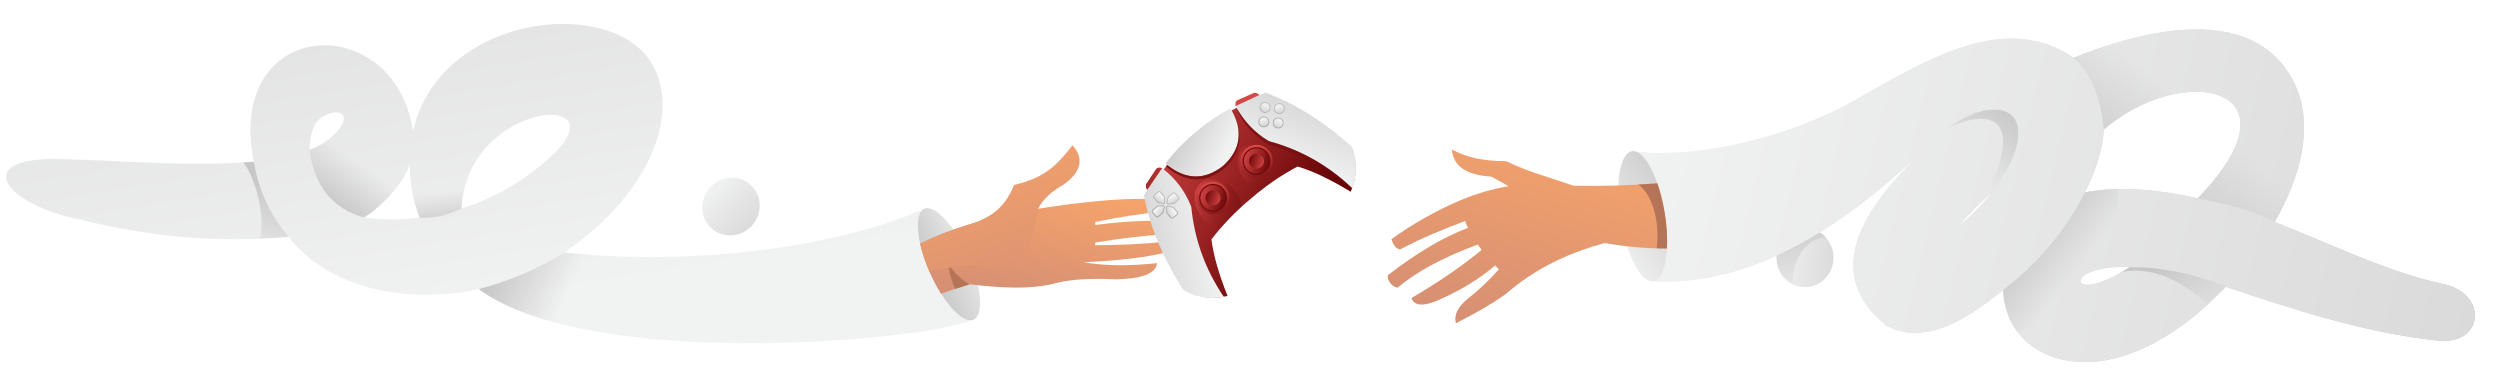 <?xml version="1.0" encoding="UTF-8"?> <!-- Creator: CorelDRAW 2020 (64-Bit) --> <svg xmlns="http://www.w3.org/2000/svg" xmlns:xlink="http://www.w3.org/1999/xlink" xmlns:xodm="http://www.corel.com/coreldraw/odm/2003" xml:space="preserve" width="2560px" height="400px" shape-rendering="geometricPrecision" text-rendering="geometricPrecision" image-rendering="optimizeQuality" fill-rule="evenodd" clip-rule="evenodd" viewBox="0 0 2560 400"> <defs> <linearGradient id="id0" gradientUnits="userSpaceOnUse" x1="1676.715" y1="112.404" x2="2668.472" y2="456.01"> <stop offset="0" stop-opacity="1" stop-color="#F1F2F2"></stop> <stop offset="1" stop-opacity="1" stop-color="#BBB9B9"></stop> </linearGradient> <linearGradient id="id1" gradientUnits="userSpaceOnUse" x1="1815.371" y1="296.419" x2="1960.014" y2="309.72"> <stop offset="0" stop-opacity="1" stop-color="#F1F2F2"></stop> <stop offset="1" stop-opacity="1" stop-color="#BBB9B9"></stop> </linearGradient> <linearGradient id="id2" gradientUnits="userSpaceOnUse" x1="-139.567" y1="418.205" x2="-331.672" y2="-775.256"> <stop offset="0" stop-opacity="1" stop-color="#F1F2F2"></stop> <stop offset="1" stop-opacity="1" stop-color="#BBB9B9"></stop> </linearGradient> <linearGradient id="id3" gradientUnits="userSpaceOnUse" x1="993.959" y1="224.817" x2="918.259" y2="260.453"> <stop offset="0" stop-opacity="1" stop-color="#F1F2F2"></stop> <stop offset="1" stop-opacity="1" stop-color="#BBB9B9"></stop> </linearGradient> <linearGradient id="id4" gradientUnits="userSpaceOnUse" x1="1038.145" y1="185.471" x2="1017.683" y2="297.015"> <stop offset="0" stop-opacity="1" stop-color="#F5A36B"></stop> <stop offset="1" stop-opacity="1" stop-color="#D79073"></stop> </linearGradient> <linearGradient id="id5" gradientUnits="userSpaceOnUse" x1="954.424" y1="148.349" x2="1007.77" y2="333.182"> <stop offset="0" stop-opacity="1" stop-color="#F5A36B"></stop> <stop offset="1" stop-opacity="1" stop-color="#D79073"></stop> </linearGradient> <linearGradient id="id6" gradientUnits="userSpaceOnUse" x1="1319.545" y1="264.612" x2="1141.369" y2="167.806"> <stop offset="0" stop-opacity="1" stop-color="#660406"></stop> <stop offset="1" stop-opacity="1" stop-color="#DA4947"></stop> </linearGradient> <linearGradient id="id7" gradientUnits="userSpaceOnUse" x1="1302.272" y1="162.422" x2="1351.759" y2="31.445"> <stop offset="0" stop-opacity="1" stop-color="#F1F2F2"></stop> <stop offset="1" stop-opacity="1" stop-color="#BBB9B9"></stop> </linearGradient> <linearGradient id="id8" gradientUnits="userSpaceOnUse" x1="1236.961" y1="217.651" x2="1099.583" y2="244.694"> <stop offset="0" stop-opacity="1" stop-color="#F1F2F2"></stop> <stop offset="1" stop-opacity="1" stop-color="#BBB9B9"></stop> </linearGradient> <linearGradient id="id9" gradientUnits="userSpaceOnUse" x1="1243.354" y1="182.196" x2="1168.809" y2="144.919"> <stop offset="0" stop-opacity="1" stop-color="#F1F2F2"></stop> <stop offset="1" stop-opacity="1" stop-color="#BBB9B9"></stop> </linearGradient> <linearGradient id="id10" gradientUnits="userSpaceOnUse" x1="1200.681" y1="201.755" x2="1179.748" y2="245.358"> <stop offset="0" stop-opacity="1" stop-color="#BDBDBD"></stop> <stop offset="1" stop-opacity="1" stop-color="#8B8788"></stop> </linearGradient> <linearGradient id="id11" gradientUnits="userSpaceOnUse" x1="1270.121" y1="241.606" x2="1230.309" y2="108.898"> <stop offset="0" stop-opacity="1" stop-color="#660406"></stop> <stop offset="1" stop-opacity="1" stop-color="#DA4947"></stop> </linearGradient> <mask id="id12"> <linearGradient id="id13" gradientUnits="userSpaceOnUse" x1="1411.357" y1="231.541" x2="1193.456" y2="126.648"> <stop offset="0" stop-opacity="0" stop-color="white"></stop> <stop offset="1" stop-opacity="1" stop-color="white"></stop> </linearGradient> <rect fill="url(#id13)" x="1194.029" y="111.133" width="190.547" height="84.145"></rect> </mask> <mask id="id14"> <linearGradient id="id15" gradientUnits="userSpaceOnUse" x1="1283.25" y1="227.237" x2="1234.173" y2="187.965"> <stop offset="0" stop-opacity="0" stop-color="white"></stop> <stop offset="1" stop-opacity="1" stop-color="white"></stop> </linearGradient> <rect fill="url(#id15)" x="1223.036" y="183.317" width="48.687" height="50.782"></rect> </mask> <linearGradient id="id16" gradientUnits="userSpaceOnUse" x1="1279.346" y1="192.468" x2="1221.622" y2="176.152"> <stop offset="0" stop-opacity="1" stop-color="#660406"></stop> <stop offset="1" stop-opacity="1" stop-color="#DA4947"></stop> </linearGradient> <linearGradient id="id17" gradientUnits="userSpaceOnUse" x1="1253.271" y1="229.917" x2="1239.678" y2="186.13"> <stop offset="0" stop-opacity="1" stop-color="#660406"></stop> <stop offset="1" stop-opacity="1" stop-color="#DA4947"></stop> </linearGradient> <linearGradient id="id18" gradientUnits="userSpaceOnUse" x1="1261.763" y1="195.556" x2="1230.307" y2="184.782"> <stop offset="0" stop-opacity="1" stop-color="#660406"></stop> <stop offset="1" stop-opacity="1" stop-color="#DA4947"></stop> </linearGradient> <linearGradient id="id19" gradientUnits="userSpaceOnUse" x1="1230.658" y1="206.716" x2="1249.186" y2="213.062"> <stop offset="0" stop-opacity="1" stop-color="#660406"></stop> <stop offset="1" stop-opacity="1" stop-color="#DA4947"></stop> </linearGradient> <mask id="id20"> <linearGradient id="id21" gradientUnits="userSpaceOnUse" x1="1301.075" y1="182.369" x2="1275.009" y2="197.549"> <stop offset="0" stop-opacity="0" stop-color="white"></stop> <stop offset="1" stop-opacity="1" stop-color="white"></stop> </linearGradient> <rect fill="url(#id21)" x="1267.557" y="145.678" width="49.024" height="49.835"></rect> </mask> <linearGradient id="id22" gradientUnits="userSpaceOnUse" x1="1320.037" y1="174.196" x2="1262.764" y2="137.379"> <stop offset="0" stop-opacity="1" stop-color="#660406"></stop> <stop offset="1" stop-opacity="1" stop-color="#DA4947"></stop> </linearGradient> <linearGradient id="id23" gradientUnits="userSpaceOnUse" x1="1297.791" y1="192.278" x2="1284.197" y2="148.491"> <stop offset="0" stop-opacity="1" stop-color="#660406"></stop> <stop offset="1" stop-opacity="1" stop-color="#DA4947"></stop> </linearGradient> <linearGradient id="id24" gradientUnits="userSpaceOnUse" x1="1306.283" y1="157.916" x2="1274.826" y2="147.143"> <stop offset="0" stop-opacity="1" stop-color="#660406"></stop> <stop offset="1" stop-opacity="1" stop-color="#DA4947"></stop> </linearGradient> <linearGradient id="id25" gradientUnits="userSpaceOnUse" x1="1275.178" y1="169.077" x2="1293.706" y2="175.422"> <stop offset="0" stop-opacity="1" stop-color="#660406"></stop> <stop offset="1" stop-opacity="1" stop-color="#DA4947"></stop> </linearGradient> <linearGradient id="id26" gradientUnits="userSpaceOnUse" x1="1309.406" y1="109.756" x2="1287.889" y2="154.576"> <stop offset="0" stop-opacity="1" stop-color="#BDBDBD"></stop> <stop offset="1" stop-opacity="1" stop-color="#8B8788"></stop> </linearGradient> <linearGradient id="id27" gradientUnits="userSpaceOnUse" x1="1297.501" y1="107.651" x2="1291.234" y2="120.706"> <stop offset="0" stop-opacity="1" stop-color="#F1F2F2"></stop> <stop offset="1" stop-opacity="1" stop-color="#BBB9B9"></stop> </linearGradient> <linearGradient id="id28" gradientUnits="userSpaceOnUse" x1="1310.966" y1="123.574" x2="1304.699" y2="136.629"> <stop offset="0" stop-opacity="1" stop-color="#F1F2F2"></stop> <stop offset="1" stop-opacity="1" stop-color="#BBB9B9"></stop> </linearGradient> <linearGradient id="id29" gradientUnits="userSpaceOnUse" x1="1292.451" y1="122.025" x2="1296.463" y2="135.94"> <stop offset="0" stop-opacity="1" stop-color="#F1F2F2"></stop> <stop offset="1" stop-opacity="1" stop-color="#BBB9B9"></stop> </linearGradient> <linearGradient id="id30" gradientUnits="userSpaceOnUse" x1="1308.374" y1="108.56" x2="1312.385" y2="122.475"> <stop offset="0" stop-opacity="1" stop-color="#F1F2F2"></stop> <stop offset="1" stop-opacity="1" stop-color="#BBB9B9"></stop> </linearGradient> <linearGradient id="id31" gradientUnits="userSpaceOnUse" x1="1191.569" y1="202.339" x2="1184.445" y2="212.995"> <stop offset="0" stop-opacity="1" stop-color="#F1F2F2"></stop> <stop offset="1" stop-opacity="1" stop-color="#BBB9B9"></stop> </linearGradient> <linearGradient id="id32" gradientUnits="userSpaceOnUse" x1="1200.599" y1="213.017" x2="1188.908" y2="218.272"> <stop offset="0" stop-opacity="1" stop-color="#F1F2F2"></stop> <stop offset="1" stop-opacity="1" stop-color="#BBB9B9"></stop> </linearGradient> <linearGradient id="id33" gradientUnits="userSpaceOnUse" x1="1186.126" y1="211.807" x2="1196.782" y2="218.931"> <stop offset="0" stop-opacity="1" stop-color="#F1F2F2"></stop> <stop offset="1" stop-opacity="1" stop-color="#BBB9B9"></stop> </linearGradient> <linearGradient id="id34" gradientUnits="userSpaceOnUse" x1="1196.804" y1="202.777" x2="1202.059" y2="214.468"> <stop offset="0" stop-opacity="1" stop-color="#F1F2F2"></stop> <stop offset="1" stop-opacity="1" stop-color="#BBB9B9"></stop> </linearGradient> <linearGradient id="id35" gradientUnits="userSpaceOnUse" x1="1667.628" y1="176.711" x2="3701.752" y2="666.985"> <stop offset="0" stop-opacity="1" stop-color="#F1F2F2"></stop> <stop offset="1" stop-opacity="1" stop-color="#BBB9B9"></stop> </linearGradient> <linearGradient id="id36" gradientUnits="userSpaceOnUse" x1="1646.961" y1="255.25" x2="1763.984" y2="174.137"> <stop offset="0" stop-opacity="1" stop-color="#F1F2F2"></stop> <stop offset="1" stop-opacity="1" stop-color="#BBB9B9"></stop> </linearGradient> <linearGradient id="id37" gradientUnits="userSpaceOnUse" x1="1551.385" y1="123.974" x2="1496.601" y2="319.947"> <stop offset="0" stop-opacity="1" stop-color="#F5A36B"></stop> <stop offset="1" stop-opacity="1" stop-color="#D79073"></stop> </linearGradient> <linearGradient id="id38" gradientUnits="userSpaceOnUse" x1="702.795" y1="216.327" x2="806.3" y2="316.456"> <stop offset="0" stop-opacity="1" stop-color="#F1F2F2"></stop> <stop offset="1" stop-opacity="1" stop-color="#BBB9B9"></stop> </linearGradient> <mask id="id39"> <linearGradient id="id40" gradientUnits="userSpaceOnUse" x1="2071.149" y1="119.048" x2="2025.15" y2="184.548"> <stop offset="0" stop-opacity="1" stop-color="white"></stop> <stop offset="1" stop-opacity="0" stop-color="white"></stop> </linearGradient> <rect fill="url(#id40)" x="1994.899" y="112.119" width="71.986" height="93.61"></rect> </mask> <mask id="id41"> <linearGradient id="id42" gradientUnits="userSpaceOnUse" x1="2186.402" y1="220.049" x2="2264.402" y2="127.048"> <stop offset="0" stop-opacity="1" stop-color="white"></stop> <stop offset="1" stop-opacity="0" stop-color="white"></stop> </linearGradient> <rect fill="url(#id42)" x="2123.156" y="30.111" width="236.115" height="197.206"></rect> </mask> <mask id="id43"> <linearGradient id="id44" gradientUnits="userSpaceOnUse" x1="454.4" y1="196.552" x2="457.9" y2="233.052"> <stop offset="0" stop-opacity="0" stop-color="white"></stop> <stop offset="1" stop-opacity="1" stop-color="white"></stop> </linearGradient> <rect fill="url(#id44)" x="420.321" y="183.364" width="56.582" height="39.895"></rect> </mask> <mask id="id45"> <linearGradient id="id46" gradientUnits="userSpaceOnUse" x1="397.9" y1="187.552" x2="367.9" y2="230.552"> <stop offset="0" stop-opacity="0" stop-color="white"></stop> <stop offset="1" stop-opacity="1" stop-color="white"></stop> </linearGradient> <rect fill="url(#id46)" x="316.968" y="145.496" width="96.32" height="77.19"></rect> </mask> <mask id="id47"> <linearGradient id="id48" gradientUnits="userSpaceOnUse" x1="503.9" y1="279.552" x2="575.9" y2="313.052"> <stop offset="0" stop-opacity="1" stop-color="white"></stop> <stop offset="1" stop-opacity="0" stop-color="white"></stop> </linearGradient> <rect fill="url(#id48)" x="490.269" y="258.445" width="133.947" height="73.599"></rect> </mask> <mask id="id49"> <linearGradient id="id50" gradientUnits="userSpaceOnUse" x1="232.647" y1="264.045" x2="257.068" y2="179.985"> <stop offset="0" stop-opacity="0" stop-color="white"></stop> <stop offset="1" stop-opacity="1" stop-color="white"></stop> </linearGradient> <rect fill="url(#id50)" x="249.042" y="165.492" width="46.534" height="78.978"></rect> </mask> <mask id="id51"> <linearGradient id="id52" gradientUnits="userSpaceOnUse" x1="2070.94" y1="245.561" x2="2120.94" y2="284.061"> <stop offset="0" stop-opacity="1" stop-color="white"></stop> <stop offset="1" stop-opacity="0" stop-color="white"></stop> </linearGradient> <rect fill="url(#id52)" x="2051.144" y="193.535" width="118.552" height="146.981"></rect> </mask> <mask id="id53"> <linearGradient id="id54" gradientUnits="userSpaceOnUse" x1="2262.649" y1="322.047" x2="2228.149" y2="262.547"> <stop offset="0" stop-opacity="0" stop-color="white"></stop> <stop offset="1" stop-opacity="1" stop-color="white"></stop> </linearGradient> <rect fill="url(#id54)" x="2172.848" y="273.399" width="106.218" height="38.387"></rect> </mask> <mask id="id55"> <linearGradient id="id56" gradientUnits="userSpaceOnUse" x1="1852.591" y1="293.669" x2="1817.149" y2="232.548"> <stop offset="0" stop-opacity="0" stop-color="white"></stop> <stop offset="1" stop-opacity="1" stop-color="white"></stop> </linearGradient> <rect fill="url(#id56)" x="1819" y="237.944" width="50.759" height="53.221"></rect> </mask> </defs> <g id="Слой_x0020_1">  <g id="_2129754057136"> <path fill="url(#id0)" d="M2496.826 348.819c-72.378,-7.64 -142.563,-29.972 -217.774,-55.161 -32.093,33.757 -73.132,65.13 -119.521,74.645 -52.31,10.729 -105.184,-13.172 -108.387,-71.189 -29.915,23.472 -76.002,58.887 -118.483,36.907 -80.739,-62.969 -0.563,-142.7 34.618,-178.046 -79.272,75.5 -172.296,137.118 -274.149,132.096 12.397,-2.046 17.525,-33.522 11.455,-70.304 -5.34,-32.352 -17.565,-58.028 -28.868,-62.352 66.531,7.183 160.082,-16.436 222.408,-52.099 78.646,-45.001 147.777,-84.558 212.957,-51.553 4.38,2.218 8.412,4.713 12.112,7.467 64.197,-25.659 174.252,-56.785 220.707,16.04 30.124,47.225 11.11,107.494 -14.67,152.062 58.726,22.843 110.732,49.396 169.78,62.904 49.438,8.5 45.377,63.389 -2.185,58.583zm-342.397 -216.245c-1.397,22.087 -9.279,44.155 -19.199,63.745l-0.374 0.729c36.938,-7.403 78.976,-2.197 115.634,6.091 111.41,-114.981 -15.272,-140.232 -96.061,-70.565zm-148.489 98.814c12.599,-10.253 24.321,-22.216 34.46,-34.861 -13.447,11.38 -25.016,23.278 -34.46,34.861zm175.007 42.021c-70.608,-3.127 -64.223,42.481 0,0z"></path> <ellipse fill="url(#id1)" cx="1848.25" cy="263.741" rx="29.25" ry="30.259"></ellipse> <g> <path fill="url(#id2)" d="M60.816 162.884c65.352,1.381 134.502,8.291 199.109,2.608 -29.935,-148.387 144.056,-157.331 163.075,-31.032 23.423,-106.491 165.513,-134.378 226.455,-89.143 52.558,39.012 36.593,138.89 -71.437,213.128 110.04,12.898 266.637,0.266 368.47,-44.625l50.486 113.463c-49.09,21.64 -391.829,53.224 -506.705,-31.264 -9.091,2.001 -18.407,3.53 -27.88,4.511 -59.868,6.201 -128.247,-8.431 -166.813,-57.974 -90.596,7.743 -156.93,-3.801 -228.015,-20.923 -68.933,-19.271 -91.17,-60.446 -6.745,-58.749zm369.035 60.012c-7.288,-18.099 -10.095,-35.151 -10.242,-54.495 -5.675,15.089 -17.229,31.085 -36.562,47.052 -3.185,2.63 -6.661,5.035 -10.404,7.233 17.587,2.453 35.183,2.546 52.299,0.773 1.642,-0.17 3.278,-0.359 4.909,-0.563zm42.647 -9.31c22.824,-7.172 43.466,-17.319 60.547,-28.944 105.427,-71.753 21.1,-87.363 -29.374,-39.768 -19.248,18.149 -29.815,42.434 -31.173,68.712zm-144.962 -91.969c-6.242,4.743 -10.058,14.831 -10.568,32.05 8.05,-3.239 15.054,-7.183 20.838,-11.96 28.128,-23.231 9.188,-34.876 -10.27,-20.09z"></path> <path fill="url(#id3)" d="M946.488 213.82c10.712,-4.766 30.697,16.769 44.638,48.101 13.941,31.332 16.559,60.596 5.848,65.362 -10.712,4.766 -30.697,-16.77 -44.638,-48.102 -13.941,-31.332 -16.559,-60.595 -5.848,-65.361z"></path> <g> <path fill="url(#id4)" d="M1121.398 227.393c0.103,0.999 0.193,1.993 0.269,2.983 24.15,-3.245 47.988,-4.693 71.516,-4.342 2.145,4.994 2.391,9.577 0.737,13.748 -23.642,1.554 -47.768,4.442 -72.378,8.665 -0.086,0.894 -0.184,1.784 -0.294,2.67 25.069,-0.034 49.509,-1.261 73.318,-3.681 0.354,4.535 -0.33,8.311 -2.051,11.329 -17.963,4.51 -42.971,7.635 -75.023,9.375 -2.535,0.138 -5.114,0.266 -7.737,0.387 2.361,0.418 4.773,0.793 7.234,1.125 19.497,2.63 42.117,2.567 67.859,-0.188 -1.128,10.815 -16.29,16.274 -42.789,16.548 -11.547,-0.534 -22.45,-0.612 -32.496,-0.064 -9.486,0.516 -18.209,1.59 -25.989,3.361 -30.192,8.782 -68.136,4.294 -90.902,1.822 -7.089,2.302 -18.487,5.818 -29.053,9.614 -3.945,-6.29 -7.752,-13.421 -11.192,-21.15 -4.697,-10.557 -8.107,-20.877 -10.157,-30.106 53.124,-26.552 120.036,-37.081 175.206,-42.948 22.622,-2.405 43.71,-3.329 63.263,-2.772 4.724,4.028 7.472,8.374 8.244,13.037 -22.319,2.182 -44.848,5.711 -67.585,10.587z"></path> <path fill="url(#id5)" d="M989.333 230.779c29.419,-8.129 41.09,-21.937 49.112,-41.386 28.82,-7.004 41.719,-17.037 59.716,-40.606 10.139,10.471 11.974,26.192 -9.87,40.722 -16.216,9.15 -22.707,19.076 -25.281,24.258 -6.528,48.056 -22.334,66.837 -62.305,57.318 -14.804,0.608 -31.107,2.968 -48.908,7.077 -4.374,-10.057 -7.571,-19.864 -9.527,-28.675 14.802,-7.398 30.674,-13.553 47.063,-18.708z"></path> <path fill="#B57357" d="M992.672 291.131c-6.809,-3.858 -13.21,-9.6 -19.204,-17.226 -0.676,0.108 -1.355,0.218 -2.036,0.332 1.336,7.493 3.544,14.691 6.623,21.595 5.598,-1.828 10.749,-3.445 14.617,-4.701z"></path> </g> </g> <g> <path fill="url(#id6)" d="M1225.698 138.102c-20.561,16.974 -38.111,38.016 -52.65,63.127 5.782,30.967 18.926,62.68 39.429,95.139 13.455,8.14 28.3,10.366 44.534,6.679 -9.106,-22.827 -14.598,-42.156 -16.478,-57.987 12.257,-15.854 25.724,-29.734 40.403,-41.637 14.176,-12.498 30.1,-23.472 47.771,-32.925 15.299,4.483 33.446,13.11 54.444,25.881 6.332,-15.397 6.602,-30.405 0.811,-45.025 -28.602,-25.611 -57.692,-43.839 -87.269,-54.685 -27.176,10.166 -50.841,23.977 -70.995,41.433z"></path> <path fill="url(#id7)" d="M1299.375 144.607c-14.617,-8.62 -26.006,-20.631 -34.168,-36.031 9.662,-5.141 19.865,-9.721 30.608,-13.74 30.023,11.01 59.551,29.514 88.585,55.511 5.477,13.826 5.613,27.994 0.409,42.503 -24.568,-23.455 -53.046,-39.536 -85.434,-48.243z"></path> <path fill="url(#id8)" d="M1219.875 211.836c-6.073,-15.846 -16.024,-29.072 -29.856,-39.678 -6.674,8.673 -12.885,17.973 -18.632,27.899 5.87,31.435 19.211,63.627 40.024,96.575 12.725,7.698 26.673,10.186 41.845,7.464 -19.048,-28.123 -30.176,-58.876 -33.381,-92.26z"></path> <path fill="url(#id9)" d="M1193.214 167.407c19.972,16.904 39.749,17.718 59.332,2.442 18.315,-16.772 20.797,-36.41 7.447,-58.912 -13.211,7.107 -25.283,15.404 -36.219,24.889 -11.171,9.208 -21.357,19.736 -30.56,31.581z"></path> <path fill="url(#id10)" d="M1194.548 206.787l1.275 -5.238 4.821 -4.077c0.461,-0.389 1.038,-0.554 1.596,-0.508 0.559,0.047 1.101,0.306 1.49,0.767l3.433 4.06c0.389,0.46 0.555,1.037 0.509,1.596 -0.047,0.558 -0.307,1.1 -0.767,1.489l-4.821 4.077c-1.806,0.132 -3.614,0.258 -5.421,0.394 -0.287,0.005 -0.544,-0.02 -0.771,-0.075 -0.453,-0.109 -0.8,-0.328 -1.048,-0.641 -0.251,-0.316 -0.374,-0.695 -0.383,-1.125 -0.005,-0.228 0.024,-0.468 0.084,-0.716l0.003 -0.003zm-3.974 2.041l-5.238 -1.276 -4.077 -4.82c-0.389,-0.461 -0.555,-1.038 -0.508,-1.596 0.047,-0.559 0.306,-1.101 0.767,-1.49l4.06 -3.433c0.46,-0.39 1.037,-0.556 1.596,-0.509 0.558,0.047 1.1,0.306 1.489,0.767l4.077 4.82c0.132,1.807 0.258,3.615 0.394,5.422 0.005,0.287 -0.021,0.544 -0.075,0.771 -0.109,0.452 -0.328,0.799 -0.642,1.048 -0.315,0.25 -0.694,0.374 -1.124,0.383 -0.228,0.004 -0.468,-0.024 -0.716,-0.084l-0.003 -0.003zm2.041 3.973l-1.276 5.238 -4.821 4.077c-0.46,0.389 -1.037,0.555 -1.596,0.508 -0.558,-0.046 -1.1,-0.306 -1.489,-0.766l-3.434 -4.06c-0.389,-0.461 -0.555,-1.038 -0.508,-1.596 0.047,-0.559 0.306,-1.1 0.766,-1.49l4.821 -4.076c1.807,-0.132 3.615,-0.259 5.422,-0.394 0.287,-0.005 0.544,0.02 0.771,0.075 0.452,0.109 0.799,0.328 1.048,0.641 0.25,0.315 0.374,0.695 0.383,1.124 0.004,0.228 -0.025,0.469 -0.084,0.717l-0.003 0.002zm3.973 -2.04l5.239 1.275 4.076 4.821c0.389,0.461 0.555,1.038 0.508,1.596 -0.046,0.559 -0.306,1.101 -0.766,1.49l-4.06 3.433c-0.461,0.39 -1.038,0.555 -1.596,0.509 -0.559,-0.047 -1.1,-0.306 -1.49,-0.767l-4.076 -4.82c-0.132,-1.807 -0.259,-3.615 -0.394,-5.422 -0.005,-0.287 0.02,-0.544 0.075,-0.771 0.109,-0.453 0.328,-0.8 0.641,-1.048 0.315,-0.25 0.695,-0.374 1.124,-0.383 0.228,-0.004 0.468,0.024 0.717,0.084l0.002 0.003z"></path> <path fill="url(#id11)" d="M1174.746 194.455c-1.537,-1.935 -1.733,-4.579 -1.028,-6.112l10.127 -15.308c2.14,-2.598 6.175,-0.877 6.175,-0.877l-15.274 22.297zm114.986 -97.237c-1.652,-1.837 -4.227,-2.47 -5.856,-2.029l-16.777 7.444c-2.918,1.679 -1.892,5.943 -1.892,5.943l24.525 -11.358z"></path> <path fill="#700A0B" mask="url(#id12)" d="M1384.576 192.628c-24.515,-23.335 -52.916,-39.342 -85.201,-48.021 -13.798,-8.137 -24.719,-19.295 -32.765,-33.474 6.601,17.194 18.584,28.841 33.201,37.461 31.665,8.513 59.592,24.074 83.782,46.684l0.983 -2.65zm-132.031 -22.779c-18.948,14.781 -38.079,14.497 -57.392,-0.85 -0.374,0.461 -0.747,0.924 -1.119,1.389 -0.002,0.002 -0.004,0.004 -0.005,0.007 19.972,16.903 39.749,17.717 59.331,2.442 14.36,-13.15 18.987,-28.06 13.883,-44.731 3.697,15.47 -1.202,29.384 -14.698,41.743z"></path> <path fill="url(#id16)" mask="url(#id14)" d="M1271.723 211.296c-0.884,-5.528 -3.471,-11.264 -7.719,-16.287 -10.037,-11.869 -25.54,-15.262 -34.626,-7.578 -9.087,7.684 -8.316,23.535 1.721,35.404 5.206,6.156 11.882,10.031 18.371,11.264 7.052,-8.198 14.47,-15.799 22.253,-22.803z"></path> <path fill="url(#id17)" d="M1252.948 215.303c7.028,-5.942 7.908,-16.457 1.965,-23.485 -5.943,-7.028 -16.458,-7.907 -23.485,-1.964 -7.028,5.943 -7.908,16.458 -1.965,23.486 5.943,7.027 16.457,7.906 23.485,1.963z"></path> <path fill="#700A0B" d="M1251.4 213.472c6.016,-5.088 6.769,-14.089 1.681,-20.105 -5.087,-6.017 -14.089,-6.769 -20.105,-1.681 -6.016,5.088 -6.769,14.089 -1.682,20.105 5.088,6.016 14.089,6.769 20.106,1.681z"></path> <path fill="url(#id18)" d="M1250.59 212.516c5.489,-4.641 6.176,-12.852 1.534,-18.34 -4.64,-5.488 -12.851,-6.175 -18.339,-1.534 -5.488,4.641 -6.175,12.852 -1.534,18.34 4.641,5.488 12.851,6.175 18.339,1.534z"></path> <path fill="url(#id19)" d="M1237.238 196.726c-3.232,2.734 -3.637,7.57 -0.903,10.802 2.733,3.233 7.57,3.637 10.802,0.904 3.233,-2.734 3.637,-7.57 0.904,-10.802 -2.734,-3.233 -7.57,-3.637 -10.803,-0.904z"></path> <path fill="url(#id22)" mask="url(#id20)" d="M1290.398 195.513c-5.305,-1.79 -10.531,-5.294 -14.778,-10.317 -10.038,-11.869 -10.808,-27.72 -1.722,-35.404 9.087,-7.684 24.59,-4.291 34.627,7.578 5.206,6.156 7.918,13.383 8.056,19.986 -9.256,5.593 -17.983,11.645 -26.183,18.157z"></path> <path fill="url(#id23)" d="M1297.468 177.664c7.028,-5.943 7.908,-16.457 1.965,-23.485 -5.943,-7.028 -16.458,-7.907 -23.485,-1.964 -7.028,5.943 -7.908,16.457 -1.965,23.485 5.943,7.028 16.457,7.907 23.485,1.964z"></path> <path fill="#700A0B" d="M1295.919 175.833c6.017,-5.088 6.77,-14.089 1.682,-20.105 -5.087,-6.016 -14.089,-6.769 -20.105,-1.681 -6.016,5.087 -6.769,14.088 -1.682,20.105 5.088,6.016 14.089,6.769 20.105,1.681z"></path> <path fill="url(#id24)" d="M1295.11 174.877c5.488,-4.641 6.176,-12.852 1.534,-18.34 -4.641,-5.488 -12.851,-6.175 -18.339,-1.534 -5.488,4.641 -6.175,12.852 -1.534,18.34 4.641,5.488 12.851,6.174 18.339,1.534z"></path> <path fill="url(#id25)" d="M1281.758 159.087c-3.232,2.734 -3.637,7.57 -0.903,10.802 2.733,3.233 7.57,3.637 10.802,0.904 3.232,-2.734 3.637,-7.57 0.904,-10.803 -2.734,-3.232 -7.571,-3.637 -10.803,-0.903z"></path> <path fill="url(#id26)" d="M1298.957 114.293c2.339,-1.978 2.632,-5.477 0.654,-7.816 -1.978,-2.339 -5.477,-2.631 -7.816,-0.654 -2.339,1.978 -2.632,5.478 -0.654,7.816 1.978,2.34 5.478,2.632 7.816,0.654zm-0.575 6.878c-1.978,-2.339 -5.477,-2.632 -7.816,-0.654 -2.339,1.978 -2.632,5.477 -0.654,7.816 1.978,2.339 5.477,2.632 7.816,0.654 2.339,-1.978 2.632,-5.478 0.654,-7.816zm14.04 9.045c2.339,-1.978 2.632,-5.477 0.654,-7.816 -1.978,-2.339 -5.478,-2.632 -7.816,-0.654 -2.339,1.978 -2.632,5.477 -0.654,7.816 1.978,2.339 5.477,2.632 7.816,0.654zm1.883 -22.51c-1.978,-2.339 -5.477,-2.632 -7.817,-0.654 -2.338,1.978 -2.631,5.477 -0.653,7.816 1.977,2.339 5.477,2.632 7.816,0.654 2.339,-1.978 2.632,-5.477 0.654,-7.816z"></path> <path fill="url(#id27)" d="M1299.616 108.146c-1.056,-2.341 -3.81,-3.384 -6.152,-2.328 -2.342,1.057 -3.384,3.811 -2.328,6.152 1.056,2.342 3.811,3.384 6.152,2.328 2.342,-1.056 3.384,-3.81 2.328,-6.152z"></path> <path fill="url(#id28)" d="M1313.081 124.069c-1.056,-2.342 -3.811,-3.384 -6.152,-2.328 -2.342,1.057 -3.384,3.811 -2.328,6.152 1.056,2.342 3.81,3.384 6.152,2.328 2.342,-1.056 3.384,-3.811 2.328,-6.152z"></path> <path fill="url(#id29)" d="M1290.284 122.162c1.43,-2.133 4.319,-2.704 6.453,-1.273 2.133,1.43 2.703,4.319 1.273,6.453 -1.43,2.133 -4.319,2.704 -6.453,1.273 -2.134,-1.43 -2.703,-4.319 -1.273,-6.453z"></path> <path fill="url(#id30)" d="M1306.206 108.697c1.431,-2.133 4.32,-2.704 6.454,-1.273 2.133,1.43 2.703,4.319 1.273,6.453 -1.43,2.133 -4.319,2.704 -6.453,1.274 -2.134,-1.431 -2.704,-4.32 -1.274,-6.454z"></path> <path fill="url(#id31)" d="M1190.796 207.921l-4.936 -1.202 -3.884 -4.593c-0.444,-0.526 -0.378,-1.319 0.147,-1.763l2.031 -1.717 2.03 -1.717c0.525,-0.444 1.318,-0.378 1.763,0.148l3.884 4.593 0.367 5.06c0.021,1.066 -0.532,1.4 -1.402,1.191z"></path> <path fill="url(#id32)" d="M1194.966 212.852l0.365 5.067 3.885 4.593c0.444,0.526 1.237,0.592 1.763,0.148l2.03 -1.717 2.03 -1.717c0.525,-0.444 0.592,-1.237 0.148,-1.763l-3.885 -4.593 -4.929 -1.203c-1.047,-0.197 -1.468,0.293 -1.407,1.185z"></path> <path fill="url(#id33)" d="M1191.708 212.58l-1.202 4.935 -4.594 3.884c-0.525,0.445 -1.318,0.379 -1.762,-0.147l-1.717 -2.03 -1.717 -2.03c-0.445,-0.526 -0.378,-1.319 0.147,-1.763l4.594 -3.885 5.06 -0.367c1.065,-0.021 1.4,0.533 1.191,1.403z"></path> <path fill="url(#id34)" d="M1196.639 208.409l5.067 -0.365 4.593 -3.884c0.526,-0.445 0.592,-1.238 0.148,-1.763l-1.717 -2.03 -1.717 -2.031c-0.444,-0.525 -1.237,-0.591 -1.763,-0.147l-4.593 3.884 -1.203 4.929c-0.198,1.047 0.293,1.469 1.185,1.407z"></path> </g> <path fill="url(#id35)" d="M2496.789 348.808c-72.378,-7.64 -142.564,-29.972 -217.775,-55.161 -32.093,33.758 -73.132,65.13 -119.52,74.645 -52.311,10.729 -105.184,-13.171 -108.387,-71.189 -29.915,23.472 -76.002,58.888 -118.483,36.908 -80.739,-62.97 -0.564,-142.7 34.617,-178.046 -79.272,75.5 -172.296,137.117 -274.148,132.096l-21.985 -133.199c66.76,8.816 163.214,-15.07 226.98,-51.557 78.646,-45.001 147.777,-84.558 212.957,-51.552 4.379,2.218 8.412,4.713 12.111,7.466 64.198,-25.658 174.253,-56.784 220.708,16.04 30.124,47.225 11.11,107.494 -14.67,152.062 58.725,22.843 110.732,49.396 169.779,62.904 49.439,8.501 45.377,63.389 -2.184,58.583zm-342.397 -216.244c-1.397,22.086 -9.28,44.155 -19.2,63.745l-0.373 0.728c36.938,-7.403 78.976,-2.197 115.634,6.092 111.41,-114.981 -15.273,-140.232 -96.061,-70.565zm-148.489 98.813c12.598,-10.253 24.32,-22.216 34.459,-34.861 -13.446,11.38 -25.016,23.278 -34.459,34.861zm175.006 42.022c-70.608,-3.127 -64.223,42.48 0,0z"></path> <path fill="url(#id36)" d="M1671.108 154.862c12.397,-2.046 27.368,26.113 33.439,62.895 6.071,36.781 0.943,68.257 -11.454,70.304 -12.397,2.046 -27.368,-26.113 -33.439,-62.895 -6.071,-36.781 -0.943,-68.257 11.454,-70.304z"></path> <path fill="url(#id37)" d="M1445.311 305.203c3.045,8.905 13.832,8.899 32.362,-0.019 20.275,-9.286 38.082,-20.299 53.379,-33.349 1.247,1.287 2.526,2.574 3.837,3.86 -10.142,11.528 -20.903,21.703 -32.283,30.526 -10.048,8.326 -13.967,16.586 -11.758,24.779 20.735,-10.46 37.673,-20.358 50.815,-29.695 3.712,-3.247 7.532,-6.372 11.46,-9.375 25.493,-19.49 55.54,-33.845 90.141,-43.064 21.105,3.775 42.339,5.622 63.7,5.54 0.544,-10.763 -0.187,-23.354 -2.379,-36.639 -1.808,-10.952 -4.405,-21.137 -7.488,-29.99 -29.679,2.189 -58.324,2.99 -85.935,2.404 -25.052,-9.037 -43.533,-12.96 -68.953,-25.164 -22.978,0.036 -41.459,-3.97 -55.443,-12.017 1.192,16.939 14.575,26.225 40.148,27.858 6.024,3.125 12.003,6.345 17.836,9.816 -16.581,2.76 -33.257,7.665 -50.029,14.718 -21.394,8.995 -48.249,23.669 -69.954,39.65 1.283,3.507 3.824,9.832 9.013,10.379 24.429,-13.115 49.132,-22.381 66.38,-29.064 0.922,2.359 1.936,4.681 3.029,6.965 -25.082,9.456 -52.428,25.614 -82.04,48.474 -1.025,4.214 3.345,11.588 9.92,12.824 19.429,-16.418 46.815,-31.152 82.159,-44.203 1.267,1.822 2.597,3.643 3.99,5.463 -20.005,16.523 -43.974,32.964 -71.907,49.323z"></path> <path fill="url(#id38)" d="M729.704 234.881c12.482,10.035 31.017,7.702 41.398,-5.212 10.381,-12.913 8.677,-31.516 -3.806,-41.551 -12.482,-10.035 -31.017,-7.701 -41.398,5.212 -10.381,12.913 -8.677,31.516 3.806,41.551z"></path> <path fill="#B57357" d="M1677.478 189.03c13.575,8.499 22.695,36.967 18.946,65.26 3.497,0.091 6.998,0.13 10.503,0.116 0.545,-10.765 -0.187,-23.361 -2.38,-36.649 -1.806,-10.946 -4.401,-21.128 -7.482,-29.978 -6.58,0.485 -13.109,0.902 -19.587,1.251z"></path> <path fill="none" d="M490.269 296.019c31.754,-8.331 61.004,-20.856 87.749,-37.574"></path> <path fill="none" d="M295.576 242.556c-18.984,-22.256 -30.868,-47.944 -35.651,-77.064"></path> <path fill="#C8C7C7" mask="url(#id39)" d="M1994.899 130.802c53.531,-24.463 76.296,0.108 35.096,74.927 3.319,-3.097 6.776,-6.173 10.367,-9.213 57.386,-78.146 12.109,-106.744 -45.463,-65.714z"></path> <path fill="#C8C7C7" mask="url(#id41)" d="M2268.381 96.452c33.144,9.386 41.632,45.211 -17.929,106.68 0.013,0.003 0.025,0.005 0.038,0.007 34.618,6.404 60.854,14.464 78.707,24.178 25.778,-44.567 44.789,-104.832 14.666,-152.054 -13.688,-21.459 -32.898,-33.892 -54.83,-40.099 -52.495,-14.837 -120.569,5.975 -165.84,24.069 -0.007,-0.006 -0.015,-0.011 -0.022,-0.016 -0.005,0.001 -0.01,0.004 -0.015,0.006 17.192,14.404 27.603,38.852 31.235,73.344 37.599,-32.423 85.137,-44.287 113.99,-36.115z"></path> <path fill="#C8C7C7" mask="url(#id43)" d="M472.498 213.586c0.453,-8.755 1.927,-17.289 4.405,-25.448 -17.376,1.891 -36.236,0.299 -56.582,-4.774 1.238,13.495 4.174,26.231 9.53,39.532 -0.817,0.102 -1.634,0.201 -2.453,0.295 16.126,0.584 31.159,-2.617 45.1,-9.605z"></path> <path fill="#C8C7C7" mask="url(#id45)" d="M383.047 215.453c13.828,-11.421 23.677,-22.857 30.241,-33.965 -24.735,-7.018 -51.595,-19.015 -80.578,-35.992 -4.658,3.124 -9.927,5.831 -15.742,8.171 4.921,36.915 23.48,59.921 55.675,69.019 3.743,-2.198 7.219,-4.603 10.404,-7.233z"></path> <path fill="#C8C7C7" mask="url(#id47)" d="M578.018 258.445c-26.745,16.718 -55.995,29.243 -87.749,37.574 21.466,15.787 50.887,27.521 84.861,36.025 13.152,-27.558 29.514,-50.832 49.086,-69.821 -16.066,-0.796 -31.545,-2.061 -46.198,-3.778z"></path> <path fill="#C8C7C7" mask="url(#id49)" d="M295.576 242.556c-18.984,-22.256 -30.868,-47.944 -35.651,-77.064 -3.614,0.318 -7.242,0.596 -10.883,0.839 11.756,13.285 23.96,57.848 16.511,78.139 9.722,-0.402 19.716,-1.033 30.023,-1.914z"></path> <path fill="#C8C7C7" mask="url(#id51)" d="M2066.42 340.508c29.85,-10.896 53.257,-27.198 70.22,-48.908 0.001,-0.003 0.004,-0.006 0.006,-0.008 -1.114,-0.054 -2.083,-0.203 -2.903,-0.433 -7.106,-1.994 -3.169,-10.063 13.148,-14.659 13.379,-22.807 20.981,-50.462 22.805,-82.965 -11.87,0.188 -23.564,1.272 -34.787,3.52 -18.939,38.158 -46.86,71.51 -83.765,100.059 0.001,0.013 0.002,0.026 0.003,0.038 0.978,17.601 6.529,32.061 15.25,43.364 0.008,-0.002 0.016,-0.005 0.023,-0.008z"></path> <path fill="#C8C7C7" mask="url(#id53)" d="M2180.959 273.401c-0.004,0.003 -0.008,0.006 -0.012,0.008 -2.811,1.859 -5.511,3.55 -8.099,5.082 0.027,-0.005 0.053,-0.01 0.08,-0.015 28.636,-5.265 57.863,5.838 87.682,33.31 6.435,-5.887 12.594,-11.972 18.456,-18.141 -32.675,-13.631 -67.205,-20.356 -98.107,-20.244z"></path> <path fill="#C8C7C7" mask="url(#id55)" d="M1835.873 291.165c-0.758,-28.224 16.121,-47.694 33.886,-47.93 -1.814,-2.036 -3.896,-3.814 -6.187,-5.274 -0.009,-0.006 -0.018,-0.012 -0.027,-0.017 -14.528,8.967 -29.364,17.003 -44.488,23.887 -0.001,0.009 -0.001,0.019 -0.002,0.028 -0.036,0.622 -0.055,1.25 -0.055,1.882 0,12.135 6.905,22.602 16.873,27.424z"></path> </g> </g> </svg> 